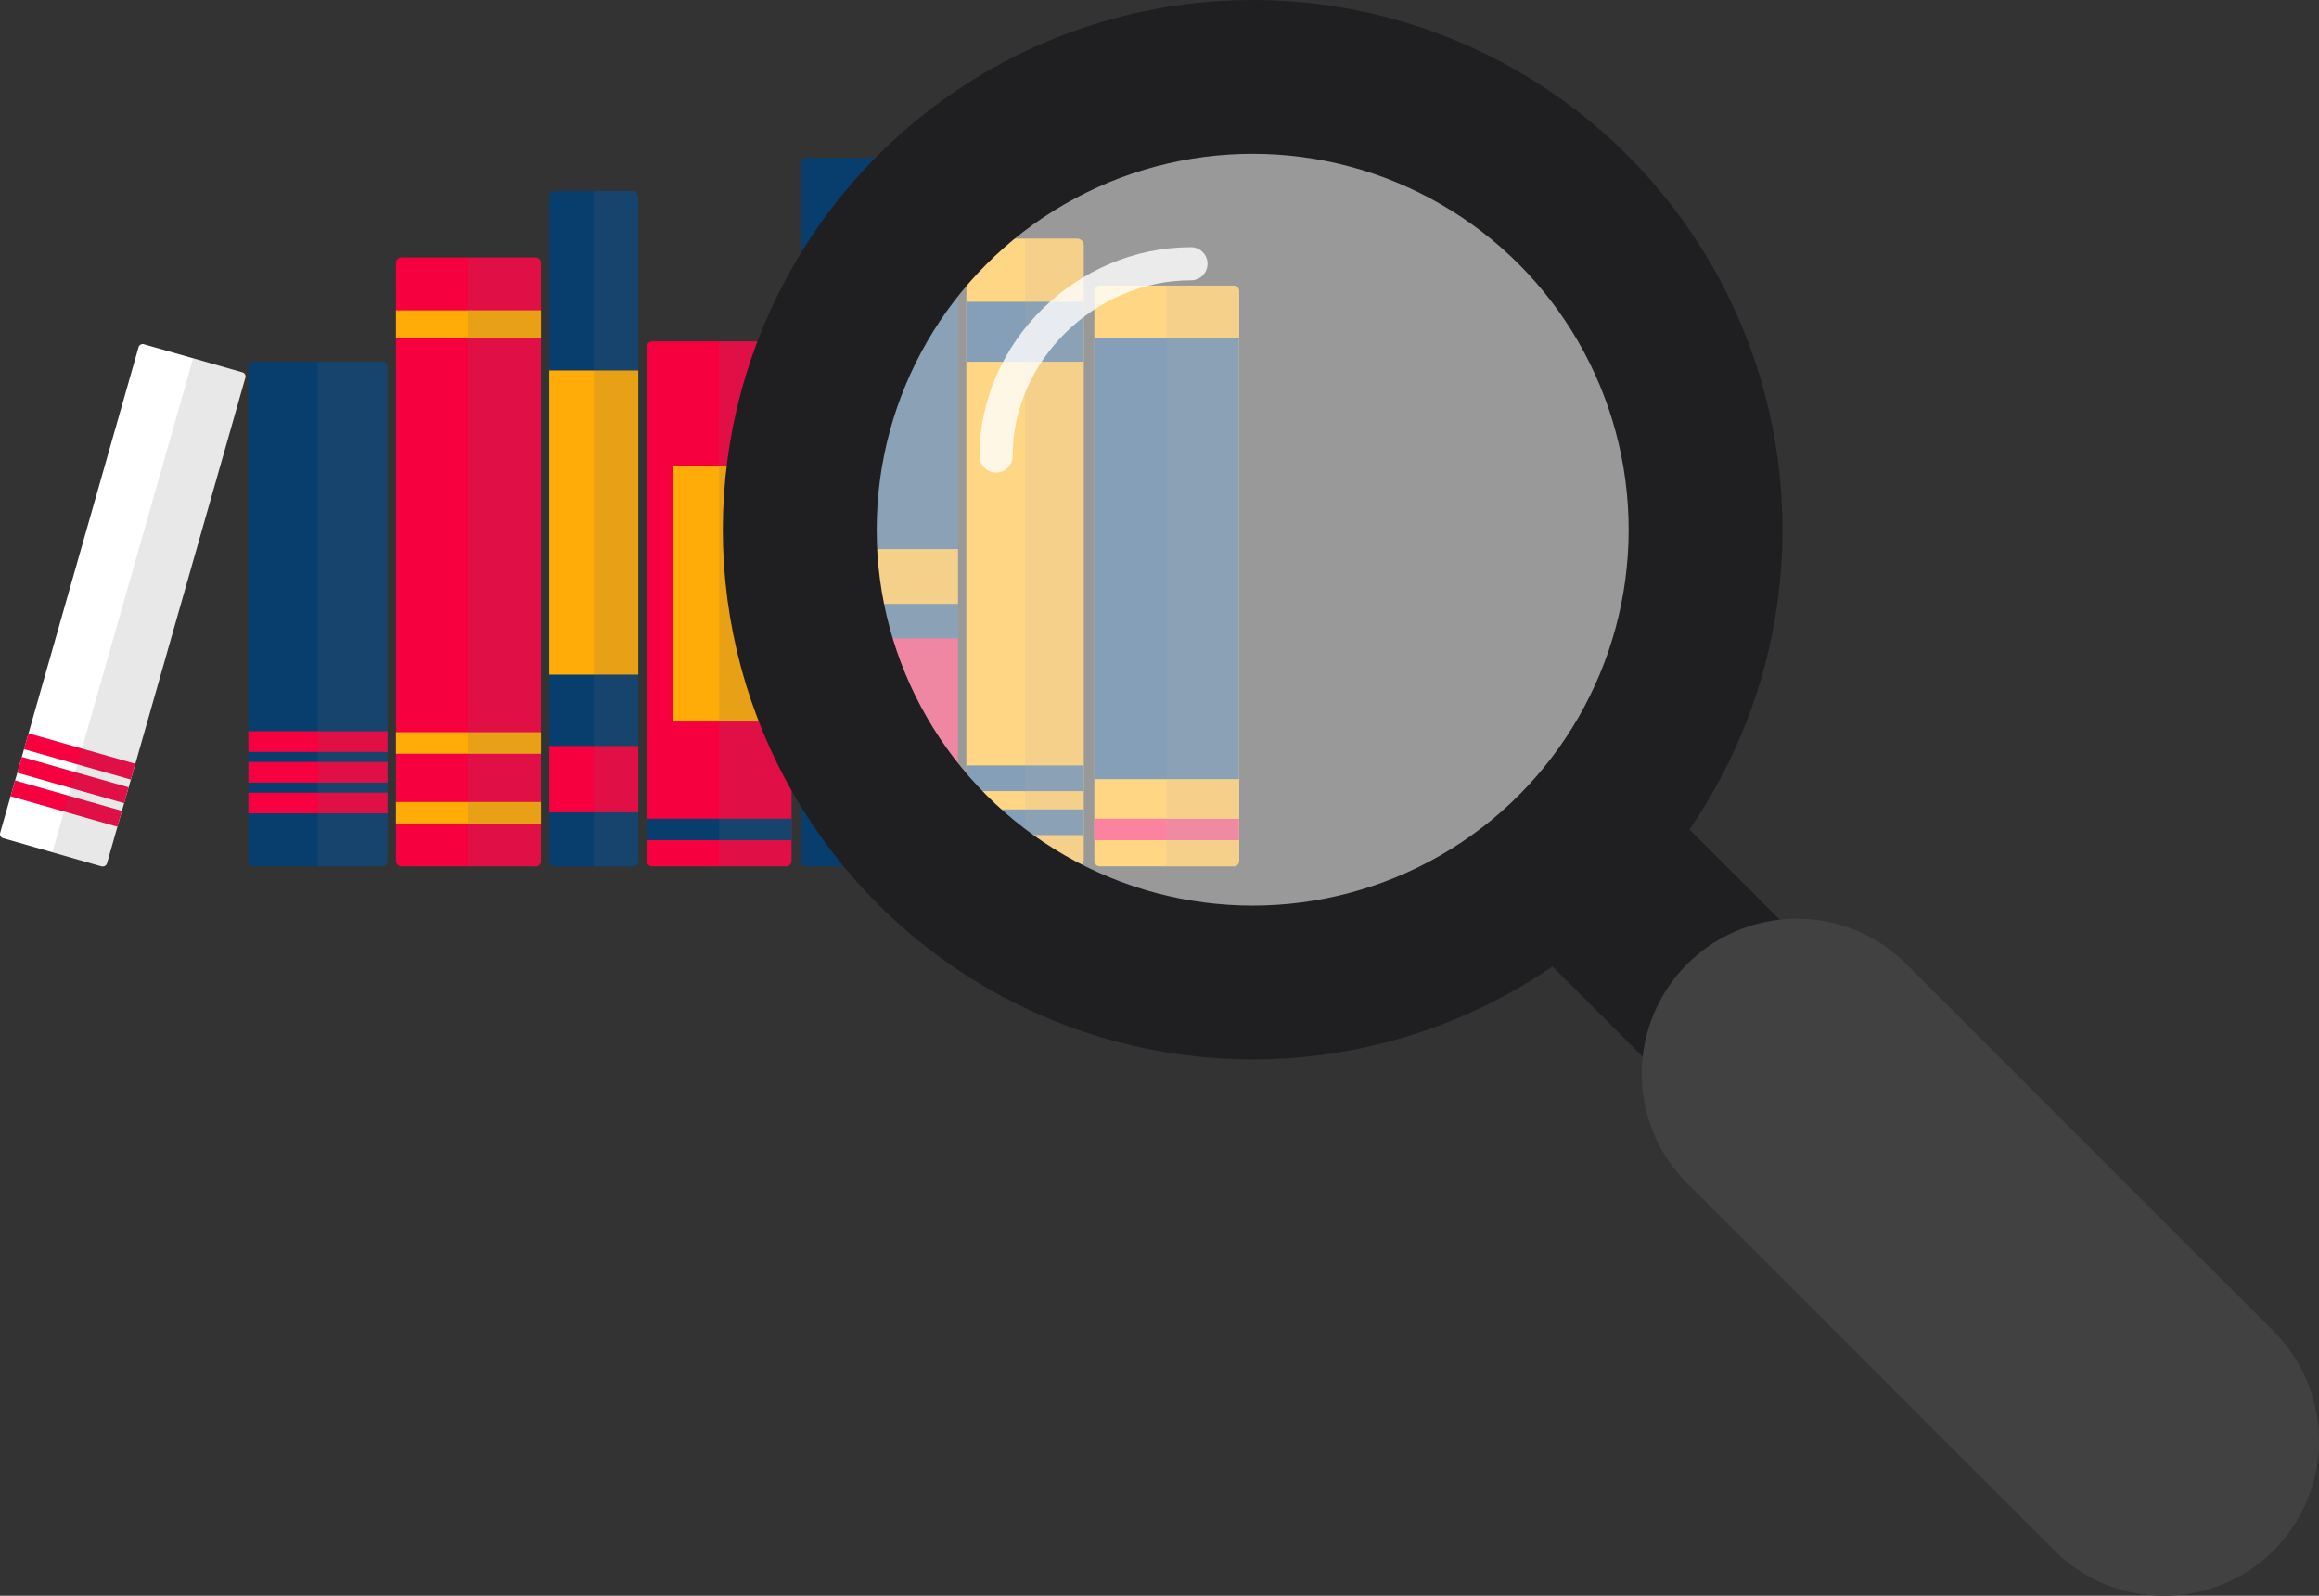 <svg xmlns="http://www.w3.org/2000/svg" viewBox="0 0 597.31 411.13"><rect x="0" y="0" width="597.31" height="411.13" fill="#333333" stroke="none"/><g style="isolation:isolate"><g id="authors"><path d="M143.15,242.58a1.44,1.44,0,0,0,1.44,1.44h20.06a1.44,1.44,0,0,0,1.44-1.44V230.07H143.15Z" transform="translate(-1.69 -20.79)" fill="#083e6e"/><rect x="141.46" y="173.81" width="22.94" height="18.39" fill="#083e6e"/><path d="M166.09,71.45A1.43,1.43,0,0,0,164.65,70H144.59a1.43,1.43,0,0,0-1.44,1.43v44.79h22.94Z" transform="translate(-1.69 -20.79)" fill="#083e6e"/><polygon points="164.4 173.81 164.4 95.45 164.4 95.45 141.46 95.45 141.46 173.81 164.4 173.81 164.4 173.81" fill="#ffac08"/><polygon points="141.46 209.28 164.4 209.28 164.4 209.28 164.4 192.2 164.4 192.2 141.46 192.2 141.46 209.28" fill="#f6003f"/><g opacity="0.15" style="mix-blend-mode:multiply;isolation:isolate"><path d="M164.65,70h-10V244h10a1.44,1.44,0,0,0,1.44-1.44V71.45A1.43,1.43,0,0,0,164.65,70" transform="translate(-1.69 -20.79)" fill="#666"/><rect x="152.93" y="49.22" width="11.47" height="173.99" fill="none"/><rect x="150.03" y="49.09" width="18.71" height="177.73" fill="none"/></g><path d="M319.39,244H285a1.44,1.44,0,0,1-1.43-1.44V95.81A1.43,1.43,0,0,1,285,94.37h34.44a1.43,1.43,0,0,1,1.44,1.44V242.58a1.44,1.44,0,0,1-1.44,1.44" transform="translate(-1.69 -20.79)" fill="#ffac08"/><rect x="281.82" y="87.14" width="37.32" height="113.6" fill="#083e6e"/><rect x="281.82" y="210.93" width="37.32" height="5.54" fill="#f70640"/><g opacity="0.15" style="mix-blend-mode:multiply;isolation:isolate"><path d="M319.39,94.37H302.17V244h17.22a1.44,1.44,0,0,0,1.44-1.44V95.81a1.43,1.43,0,0,0-1.44-1.44" transform="translate(-1.69 -20.79)" fill="#666"/><rect x="300.49" y="73.58" width="18.66" height="149.64" fill="none"/><rect x="299.7" y="72.48" width="23.39" height="154.35" fill="none"/></g><path d="M204.13,244H169.69a1.44,1.44,0,0,1-1.44-1.44V110.18a1.43,1.43,0,0,1,1.44-1.43h34.44a1.44,1.44,0,0,1,1.44,1.43v132.4a1.45,1.45,0,0,1-1.44,1.44" transform="translate(-1.69 -20.79)" fill="#f6003f"/><rect x="173.25" y="119.96" width="23.93" height="65.94" fill="#ffac08"/><rect x="166.56" y="210.93" width="37.32" height="5.54" fill="#083e6e"/><g opacity="0.15" style="mix-blend-mode:multiply;isolation:isolate"><path d="M204.13,108.75H186.91V244h17.22a1.45,1.45,0,0,0,1.44-1.44V110.18a1.44,1.44,0,0,0-1.44-1.43" transform="translate(-1.69 -20.79)" fill="#666"/><rect x="185.22" y="87.95" width="18.66" height="135.27" fill="none"/><rect x="182.77" y="86.51" width="23.39" height="140.32" fill="none"/></g><path d="M139.56,244H105.11a1.44,1.44,0,0,1-1.43-1.44v-154a1.43,1.43,0,0,1,1.43-1.44h34.45A1.44,1.44,0,0,1,141,88.62v154a1.45,1.45,0,0,1-1.44,1.44" transform="translate(-1.69 -20.79)" fill="#f6003f"/><rect x="101.99" y="79.95" width="37.32" height="7.19" fill="#ffac08"/><rect x="101.99" y="206.62" width="37.32" height="5.54" fill="#ffac08"/><rect x="101.99" y="188.65" width="37.32" height="5.54" fill="#ffac08"/><g opacity="0.15" style="mix-blend-mode:multiply;isolation:isolate"><path d="M139.56,87.18H122.34V244h17.22a1.45,1.45,0,0,0,1.44-1.44v-154a1.44,1.44,0,0,0-1.44-1.44" transform="translate(-1.69 -20.79)" fill="#666"/><rect x="120.64" y="66.39" width="18.66" height="156.83" fill="none"/><rect x="117.29" y="63.12" width="23.39" height="163.7" fill="none"/></g><path d="M279.11,244H252.32a1.72,1.72,0,0,1-1.72-1.72V84a1.72,1.72,0,0,1,1.72-1.72h26.79A1.72,1.72,0,0,1,280.83,84V242.3a1.72,1.72,0,0,1-1.72,1.72" transform="translate(-1.69 -20.79)" fill="#ffac08"/><rect x="248.91" y="77.75" width="30.23" height="15.45" fill="#083e6e"/><rect x="248.91" y="208.53" width="30.23" height="6.62" fill="#083e6e"/><rect x="248.91" y="197.2" width="30.23" height="6.62" fill="#083e6e"/><g opacity="0.15" style="mix-blend-mode:multiply;isolation:isolate"><path d="M279.11,82.32h-13.4V244h13.4a1.72,1.72,0,0,0,1.72-1.72V84a1.72,1.72,0,0,0-1.72-1.72" transform="translate(-1.69 -20.79)" fill="#666"/><rect x="264.02" y="61.53" width="15.11" height="161.69" fill="none"/><rect x="262.28" y="58.44" width="18.71" height="168.38" fill="none"/></g><path d="M100.14,244H67a1.38,1.38,0,0,1-1.38-1.39V115.37A1.38,1.38,0,0,1,67,114h33.11a1.38,1.38,0,0,1,1.38,1.38V242.63a1.38,1.38,0,0,1-1.38,1.39" transform="translate(-1.69 -20.79)" fill="#083e6e"/><rect x="63.96" y="204.22" width="35.87" height="5.32" fill="#f6003f"/><rect x="63.96" y="196.31" width="35.87" height="5.32" fill="#f6003f"/><rect x="63.96" y="188.41" width="35.87" height="5.32" fill="#f6003f"/><g opacity="0.15" style="mix-blend-mode:multiply;isolation:isolate"><path d="M100.14,114H83.58V244h16.56a1.38,1.38,0,0,0,1.38-1.39V115.37a1.38,1.38,0,0,0-1.38-1.38" transform="translate(-1.69 -20.79)" fill="#666"/><rect x="81.89" y="93.2" width="17.93" height="130.02" fill="none"/><rect x="79.87" y="91.18" width="23.39" height="135.64" fill="none"/></g><path d="M27.87,244,2.49,236.74a1.11,1.11,0,0,1-.76-1.36L37.38,110.24a1.11,1.11,0,0,1,1.36-.76l25.39,7.24a1.1,1.1,0,0,1,.76,1.36L29.24,243.22a1.11,1.11,0,0,1-1.37.75" transform="translate(-1.69 -20.79)" fill="#fff"/><rect x="16.63" y="213.53" width="4.24" height="28.6" transform="translate(-207.19 162.65) rotate(-74.1)" fill="#f6003f"/><rect x="18.36" y="207.47" width="4.24" height="28.6" transform="translate(-200.1 159.91) rotate(-74.1)" fill="#f6003f"/><rect x="20.09" y="201.4" width="4.24" height="28.6" transform="translate(-193.02 157.16) rotate(-74.1)" fill="#f6003f"/><g opacity="0.15" style="mix-blend-mode:multiply;isolation:isolate"><path d="M64.13,116.72,51.44,113.1,15.19,240.36,27.87,244a1.11,1.11,0,0,0,1.37-.75L64.89,118.08a1.1,1.1,0,0,0-.76-1.36" transform="translate(-1.69 -20.79)" fill="#666"/><rect x="13.49" y="92.3" width="49.75" height="130.92" fill="none"/><rect x="9.71" y="91.18" width="56.13" height="135.64" fill="none"/></g><path d="M246.88,244H209.56a1.56,1.56,0,0,1-1.57-1.56V63a1.56,1.56,0,0,1,1.57-1.56h37.32A1.56,1.56,0,0,1,248.44,63V242.46a1.56,1.56,0,0,1-1.56,1.56" transform="translate(-1.69 -20.79)" fill="#083e6e"/><rect x="206.3" y="141.46" width="40.45" height="14.13" fill="#ffac08"/><rect x="206.3" y="164.46" width="40.45" height="42.89" fill="#f6003f"/><rect x="206.3" y="209.9" width="40.45" height="6" fill="#083e6e"/><g opacity="0.15" style="mix-blend-mode:multiply;isolation:isolate"><path d="M246.88,61.46H228.22V244h18.66a1.56,1.56,0,0,0,1.56-1.56V63a1.56,1.56,0,0,0-1.56-1.56" transform="translate(-1.69 -20.79)" fill="#666"/><rect x="226.53" y="40.67" width="20.23" height="182.55" fill="none"/><rect x="224.86" y="39.74" width="23.39" height="187.09" fill="none"/></g><g opacity="0.5" style="isolation:isolate"><path d="M448.32,157a126.5,126.5,0,1,1-126.5-126.5A126.49,126.49,0,0,1,448.32,157" transform="translate(-1.69 -20.79)" fill="#fff"/><rect x="193.63" y="9.66" width="253" height="253" fill="none"/><rect x="192.12" y="7" width="257.25" height="257.25" fill="none"/></g><circle cx="322.65" cy="136.47" r="116.66" fill="none" stroke="#1f1f21" stroke-miterlimit="10" stroke-width="39.63"/><line x1="405.14" y1="218.96" x2="455.18" y2="269.01" fill="none" stroke="#1f1f21" stroke-miterlimit="10" stroke-width="49.91"/><line x1="462.8" y1="276.62" x2="557.38" y2="371.21" fill="none" stroke="#414142" stroke-linecap="round" stroke-miterlimit="10" stroke-width="79.86"/><g opacity="0.8" style="isolation:isolate"><path d="M258.26,138.27c0-27,23.2-49.53,50.19-49.53" transform="translate(-1.69 -20.79)" fill="none" stroke="#fff" stroke-linecap="round" stroke-miterlimit="10" stroke-width="8.54"/><rect x="252.3" y="63.68" width="58.73" height="58.07" fill="none"/><rect x="248.25" y="63.12" width="65.48" height="60.8" fill="none"/></g></g></g></svg>